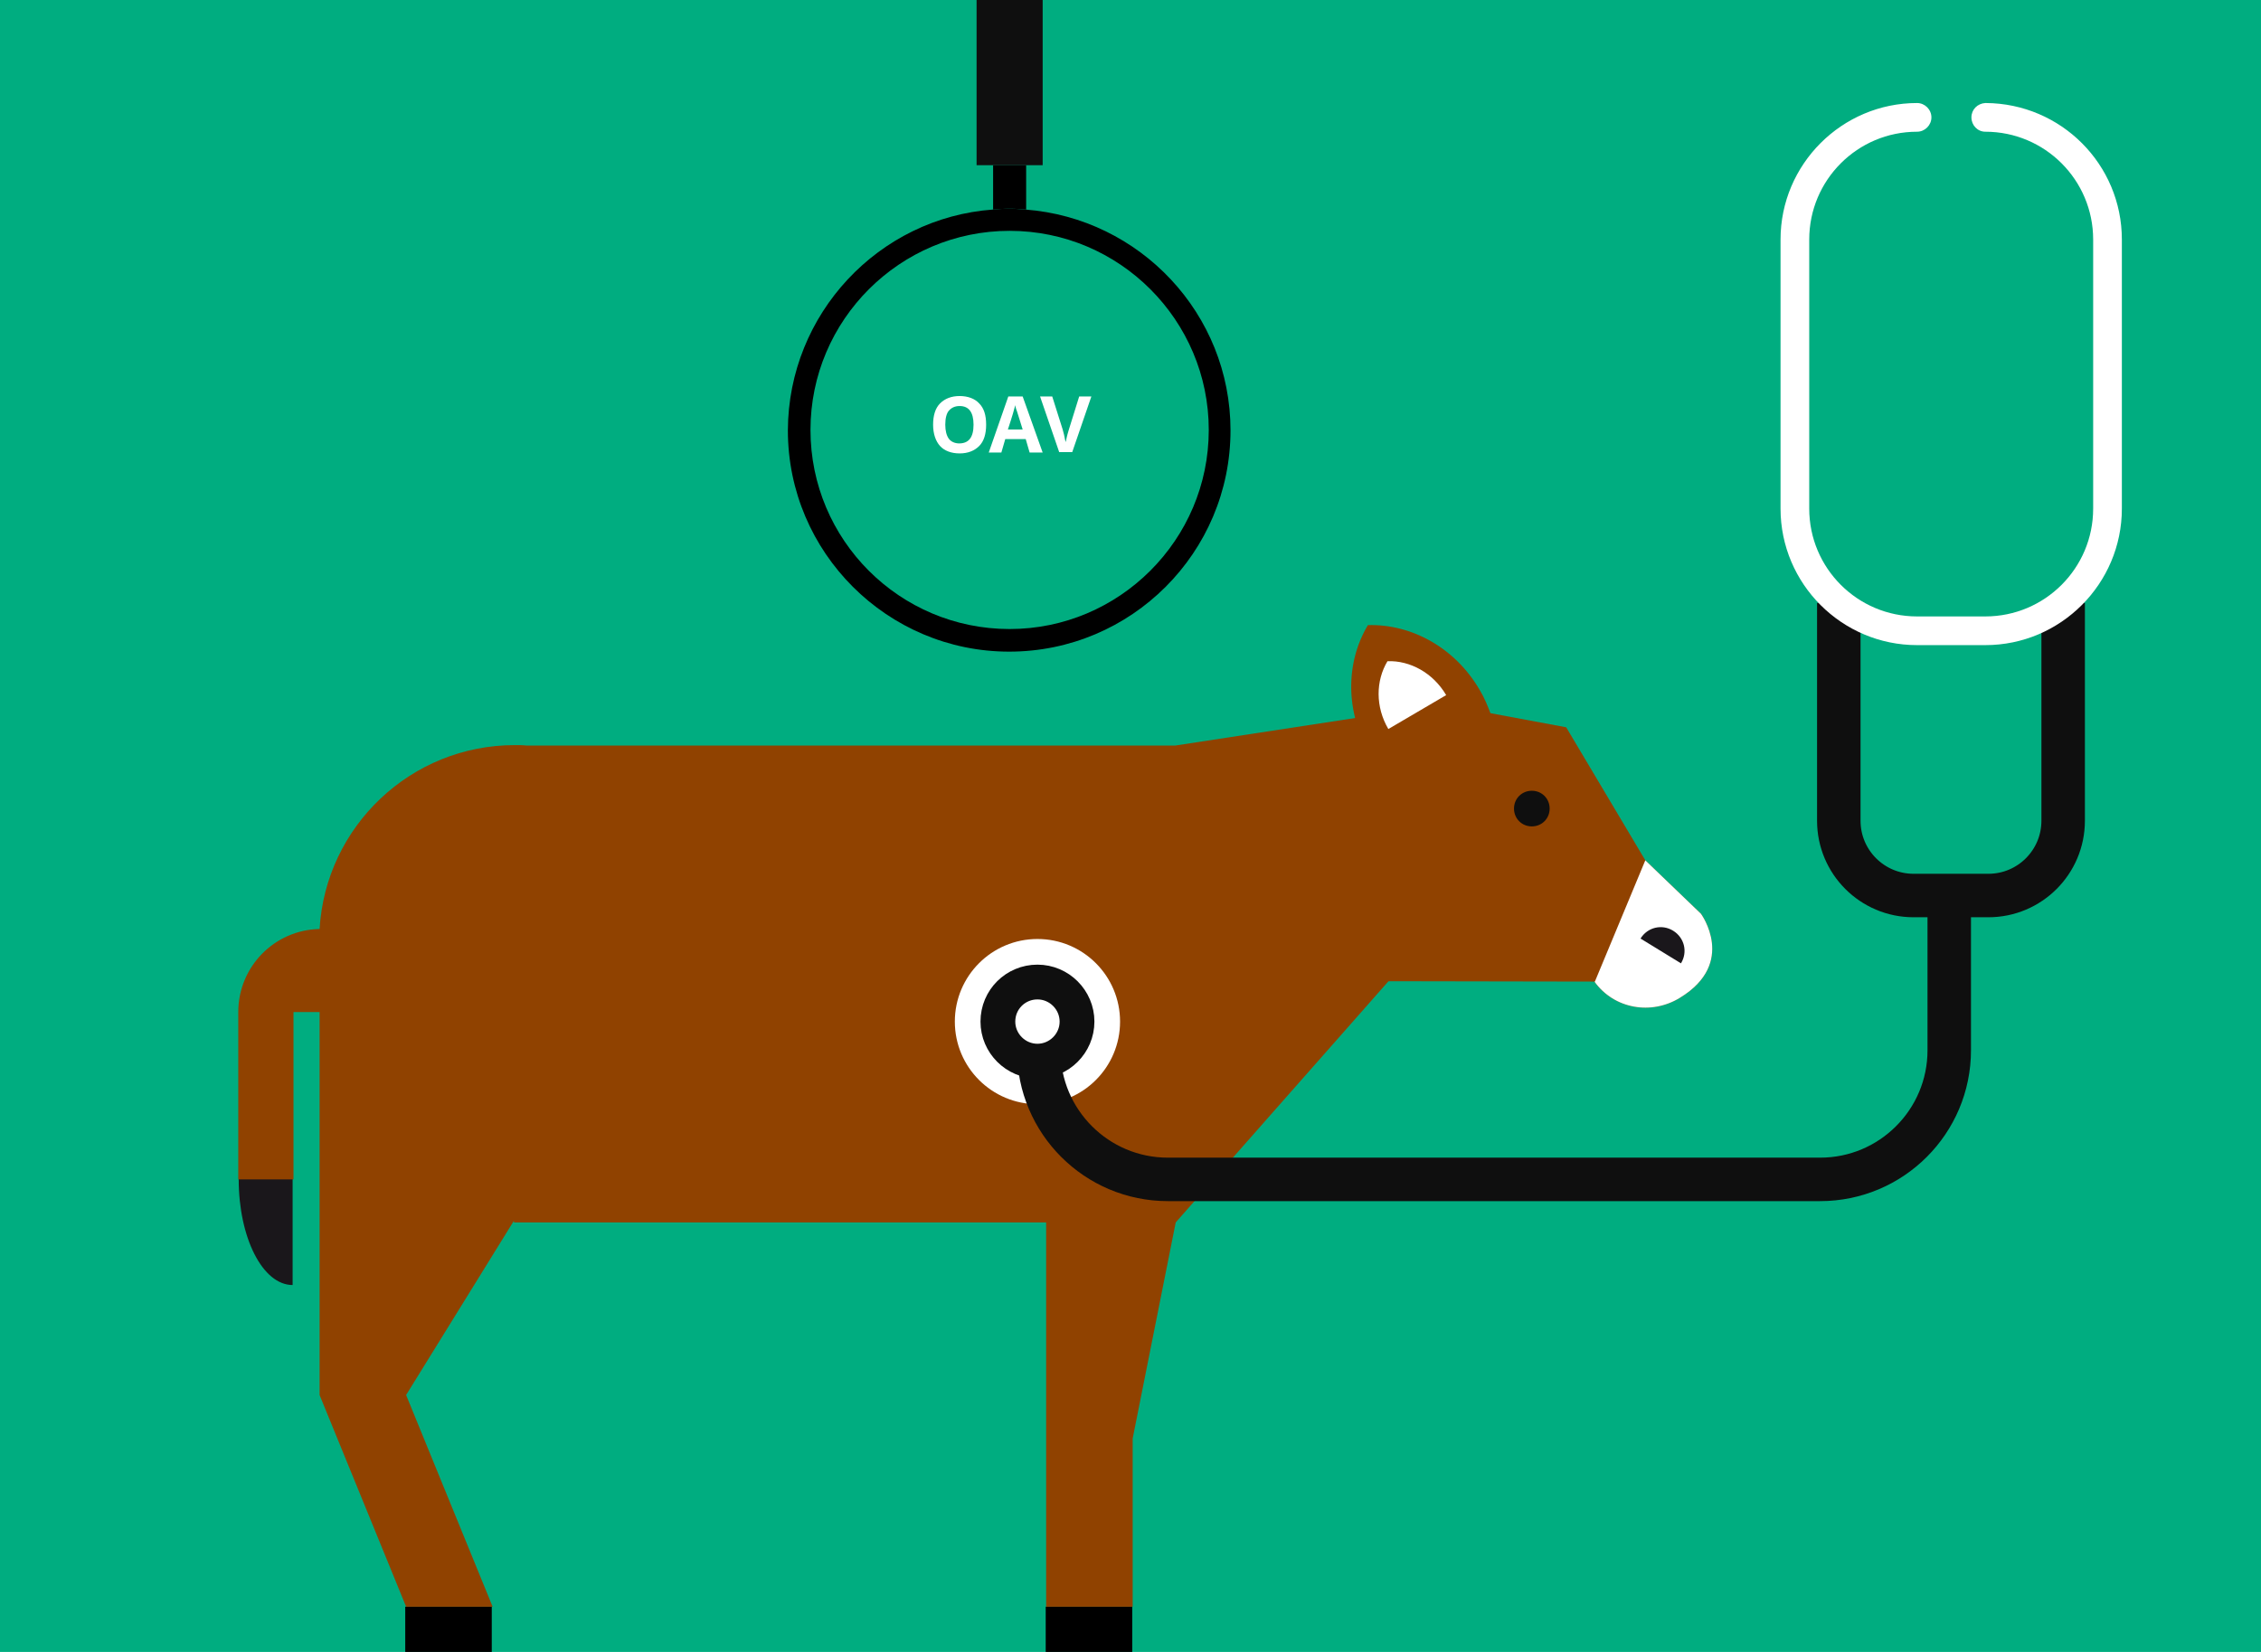 <?xml version="1.0" encoding="utf-8"?>
<!DOCTYPE svg PUBLIC "-//W3C//DTD SVG 1.1//EN" "http://www.w3.org/Graphics/SVG/1.1/DTD/svg11.dtd">
<svg version="1.1" xmlns="http://www.w3.org/2000/svg" xmlns:xlink="http://www.w3.org/1999/xlink" x="0px" y="0px" width="520px"
	 height="100%" viewBox="0 0 520 380" enable-background="new 0 0 520 380" xml:space="preserve" preserveAspectRatio="none">
<g id="FONDS">
	<rect fill="#00AD80" width="520" height="380"/>
</g>
<g id="ILLUS">
	<g>
		<path fill="#1A171B" d="M67.3,295.6c-6.9,0-12.4-10.9-12.4-24.3c0-13.4,5.6-24.3,12.4-24.3V295.6z"/>
		<rect x="93.2" y="369.6" width="19.9" height="10.4"/>
		<rect x="240.5" y="369.6" width="19.9" height="10.4"/>
		<path fill="#904200" d="M327.8,162.7l-57.5,8.8H121.1c-0.9-0.1-1.8-0.1-2.7-0.1c-23.9,0-43.5,18.7-44.9,42.3
			c-10.4,0.2-18.7,8.7-18.7,19.1v38.5h12.7v-38.5h6v88.1l19.9,48.7h19.9l-19.9-48.7l24.8-40.1v0.4h122.4v49.7v38.7h19.9v-38.7
			l9.9-49.7l57.5-65.2V162.7z"/>
		<path fill="#904200" d="M378.4,197.9l-18.2-30.6l-24.7-4.6l-9.8-0.3l-15.2,63.3l56.3,0.1l-0.1,0c4.5,6.3,13.1,7.8,19.7,3.7
			c13.1-8,4.8-19.3,4.8-19.3L378.4,197.9z"/>
		<path fill="#FFFFFF" d="M378.4,197.9l-11.6,27.9l-0.1,0c4.5,6.3,13.1,7.8,19.7,3.7c13.1-8,4.8-19.3,4.8-19.3L378.4,197.9z"/>
		<path fill="#0F0F0F" d="M356.4,186c0,2.3-1.8,4.1-4.1,4.1c-2.3,0-4.1-1.8-4.1-4.1c0-2.3,1.8-4.1,4.1-4.1
			C354.6,181.9,356.4,183.7,356.4,186z"/>
		<path fill="#1A171B" d="M386.6,221.6c1.6-2.6,0.8-5.9-1.8-7.5c-2.6-1.6-5.9-0.8-7.5,1.8L386.6,221.6z"/>
		<path fill="#904200" d="M342.9,164.4c-0.7-1.9-1.5-3.9-2.6-5.7c-5.7-9.8-15.8-15.2-25.7-14.9c-5.1,8.5-5.3,19.9,0.5,29.7
			c1.1,1.9,2.3,3.6,3.7,5.1L342.9,164.4z"/>
		<path fill="#FFFFFF" d="M332.6,159.9c-3-5.1-8.3-8-13.5-7.8c-2.7,4.5-2.8,10.5,0.2,15.6L332.6,159.9z"/>
	</g>
	<g>
		<path fill="#FFFFFF" d="M226.8,97.7c0,2.1-0.5,3.8-1.6,4.9s-2.6,1.7-4.5,1.7s-3.5-0.6-4.5-1.7s-1.6-2.8-1.6-4.9s0.5-3.8,1.6-4.9
			c1.1-1.1,2.6-1.7,4.5-1.7s3.5,0.6,4.5,1.7C226.3,93.9,226.8,95.5,226.8,97.7z M217.4,97.7c0,1.4,0.3,2.5,0.8,3.2s1.4,1.1,2.4,1.1
			c2.2,0,3.3-1.4,3.3-4.3c0-2.9-1.1-4.3-3.2-4.3c-1.1,0-1.9,0.4-2.5,1.1C217.7,95.1,217.4,96.2,217.4,97.7z"/>
		<path fill="#FFFFFF" d="M236.8,104.1l-0.9-3.1h-4.7l-0.9,3.1h-2.9l4.5-12.9h3.3l4.6,12.9H236.8z M235.2,98.8
			c-0.9-2.8-1.3-4.3-1.5-4.7c-0.1-0.4-0.2-0.7-0.2-0.9c-0.2,0.8-0.7,2.6-1.7,5.6H235.2z"/>
		<path fill="#FFFFFF" d="M248.2,91.2h2.8l-4.4,12.8h-3l-4.4-12.8h2.8l2.4,7.6c0.1,0.5,0.3,1,0.4,1.6c0.1,0.6,0.2,1,0.3,1.3
			c0.1-0.5,0.3-1.5,0.7-2.8L248.2,91.2z"/>
	</g>
	<g>
		<path fill="none" d="M186.4,98.9c0,25.3,20.6,45.8,45.8,45.8c25.3,0,45.8-20.5,45.8-45.8c0-25.3-20.5-45.8-45.8-45.8
			C207,53.1,186.4,73.7,186.4,98.9z"/>
		<path d="M228.4,48.2c1.3-0.1,2.5-0.2,3.8-0.2s2.5,0.1,3.8,0.2V38l-7.6,0V48.2z"/>
		<polygon fill="#0F0F0F" points="224.6,38 228.4,38 236,38 239.8,38 239.8,0 224.6,0 		"/>
		<path d="M228.4,48.2c-26.3,1.9-47.1,24-47.2,50.8c0,28.1,22.9,50.9,50.9,50.9c28.1,0,50.9-22.8,50.9-50.9
			c0-26.8-20.8-48.8-47.2-50.8c-1.3-0.1-2.5-0.2-3.8-0.2S229.7,48.1,228.4,48.2z M278,98.9c0,25.3-20.6,45.8-45.8,45.8
			c-25.3,0-45.8-20.5-45.8-45.8c0-25.3,20.6-45.8,45.8-45.8C257.5,53.1,278,73.7,278,98.9z"/>
	</g>
	<path fill="none" stroke="#0F0F0F" stroke-width="10" stroke-miterlimit="10" d="M422.9,138.7v50.1c0,9.5,7.7,17.2,17.2,17.2h17.2
		c9.5,0,17.2-7.7,17.2-17.2v-50.1"/>
	<path fill="#FFFFFF" d="M440.9,23.7C440.9,23.7,440.9,23.7,440.9,23.7C440.9,23.7,440.9,23.7,440.9,23.7
		C440.9,23.7,440.9,23.7,440.9,23.7L440.9,23.7c1.8,0,3.3,1.5,3.3,3.3c0,1.8-1.5,3.3-3.3,3.3v0c-13.7,0-24.8,11.1-24.8,24.8V117
		c0,13.7,11.1,24.8,24.8,24.8h15.7c13.7,0,24.8-11.1,24.8-24.8V55.1c0-13.7-11.1-24.8-24.8-24.8v0c-1.8,0-3.2-1.5-3.2-3.3
		c0-1.8,1.4-3.2,3.2-3.3v0c0,0,0,0,0,0c0,0,0,0,0,0c0,0,0,0,0.1,0C474,23.8,488,37.8,488,55.1V117c0,17.3-14.1,31.4-31.4,31.4h-15.7
		c-17.3,0-31.4-14.1-31.4-31.4V55.1C409.5,37.8,423.6,23.7,440.9,23.7z"/>
	<g>
		<circle fill="#FFFFFF" cx="238.6" cy="235" r="19"/>
		<path fill="none" stroke="#0F0F0F" stroke-width="8" stroke-miterlimit="10" d="M229.5,235c0,5,4.1,9.1,9.1,9.1
			c5,0,9.1-4.1,9.1-9.1c0-5-4.1-9.1-9.1-9.1C233.6,225.9,229.5,229.9,229.5,235z"/>
	</g>
	<path fill="none" stroke="#0F0F0F" stroke-width="10" stroke-miterlimit="10" d="M448.3,206.4v35.2c0,16.4-13.3,29.7-29.7,29.7
		h-150c-16.4,0-29.7-13.3-29.7-29.7"/>
</g>
</svg>
